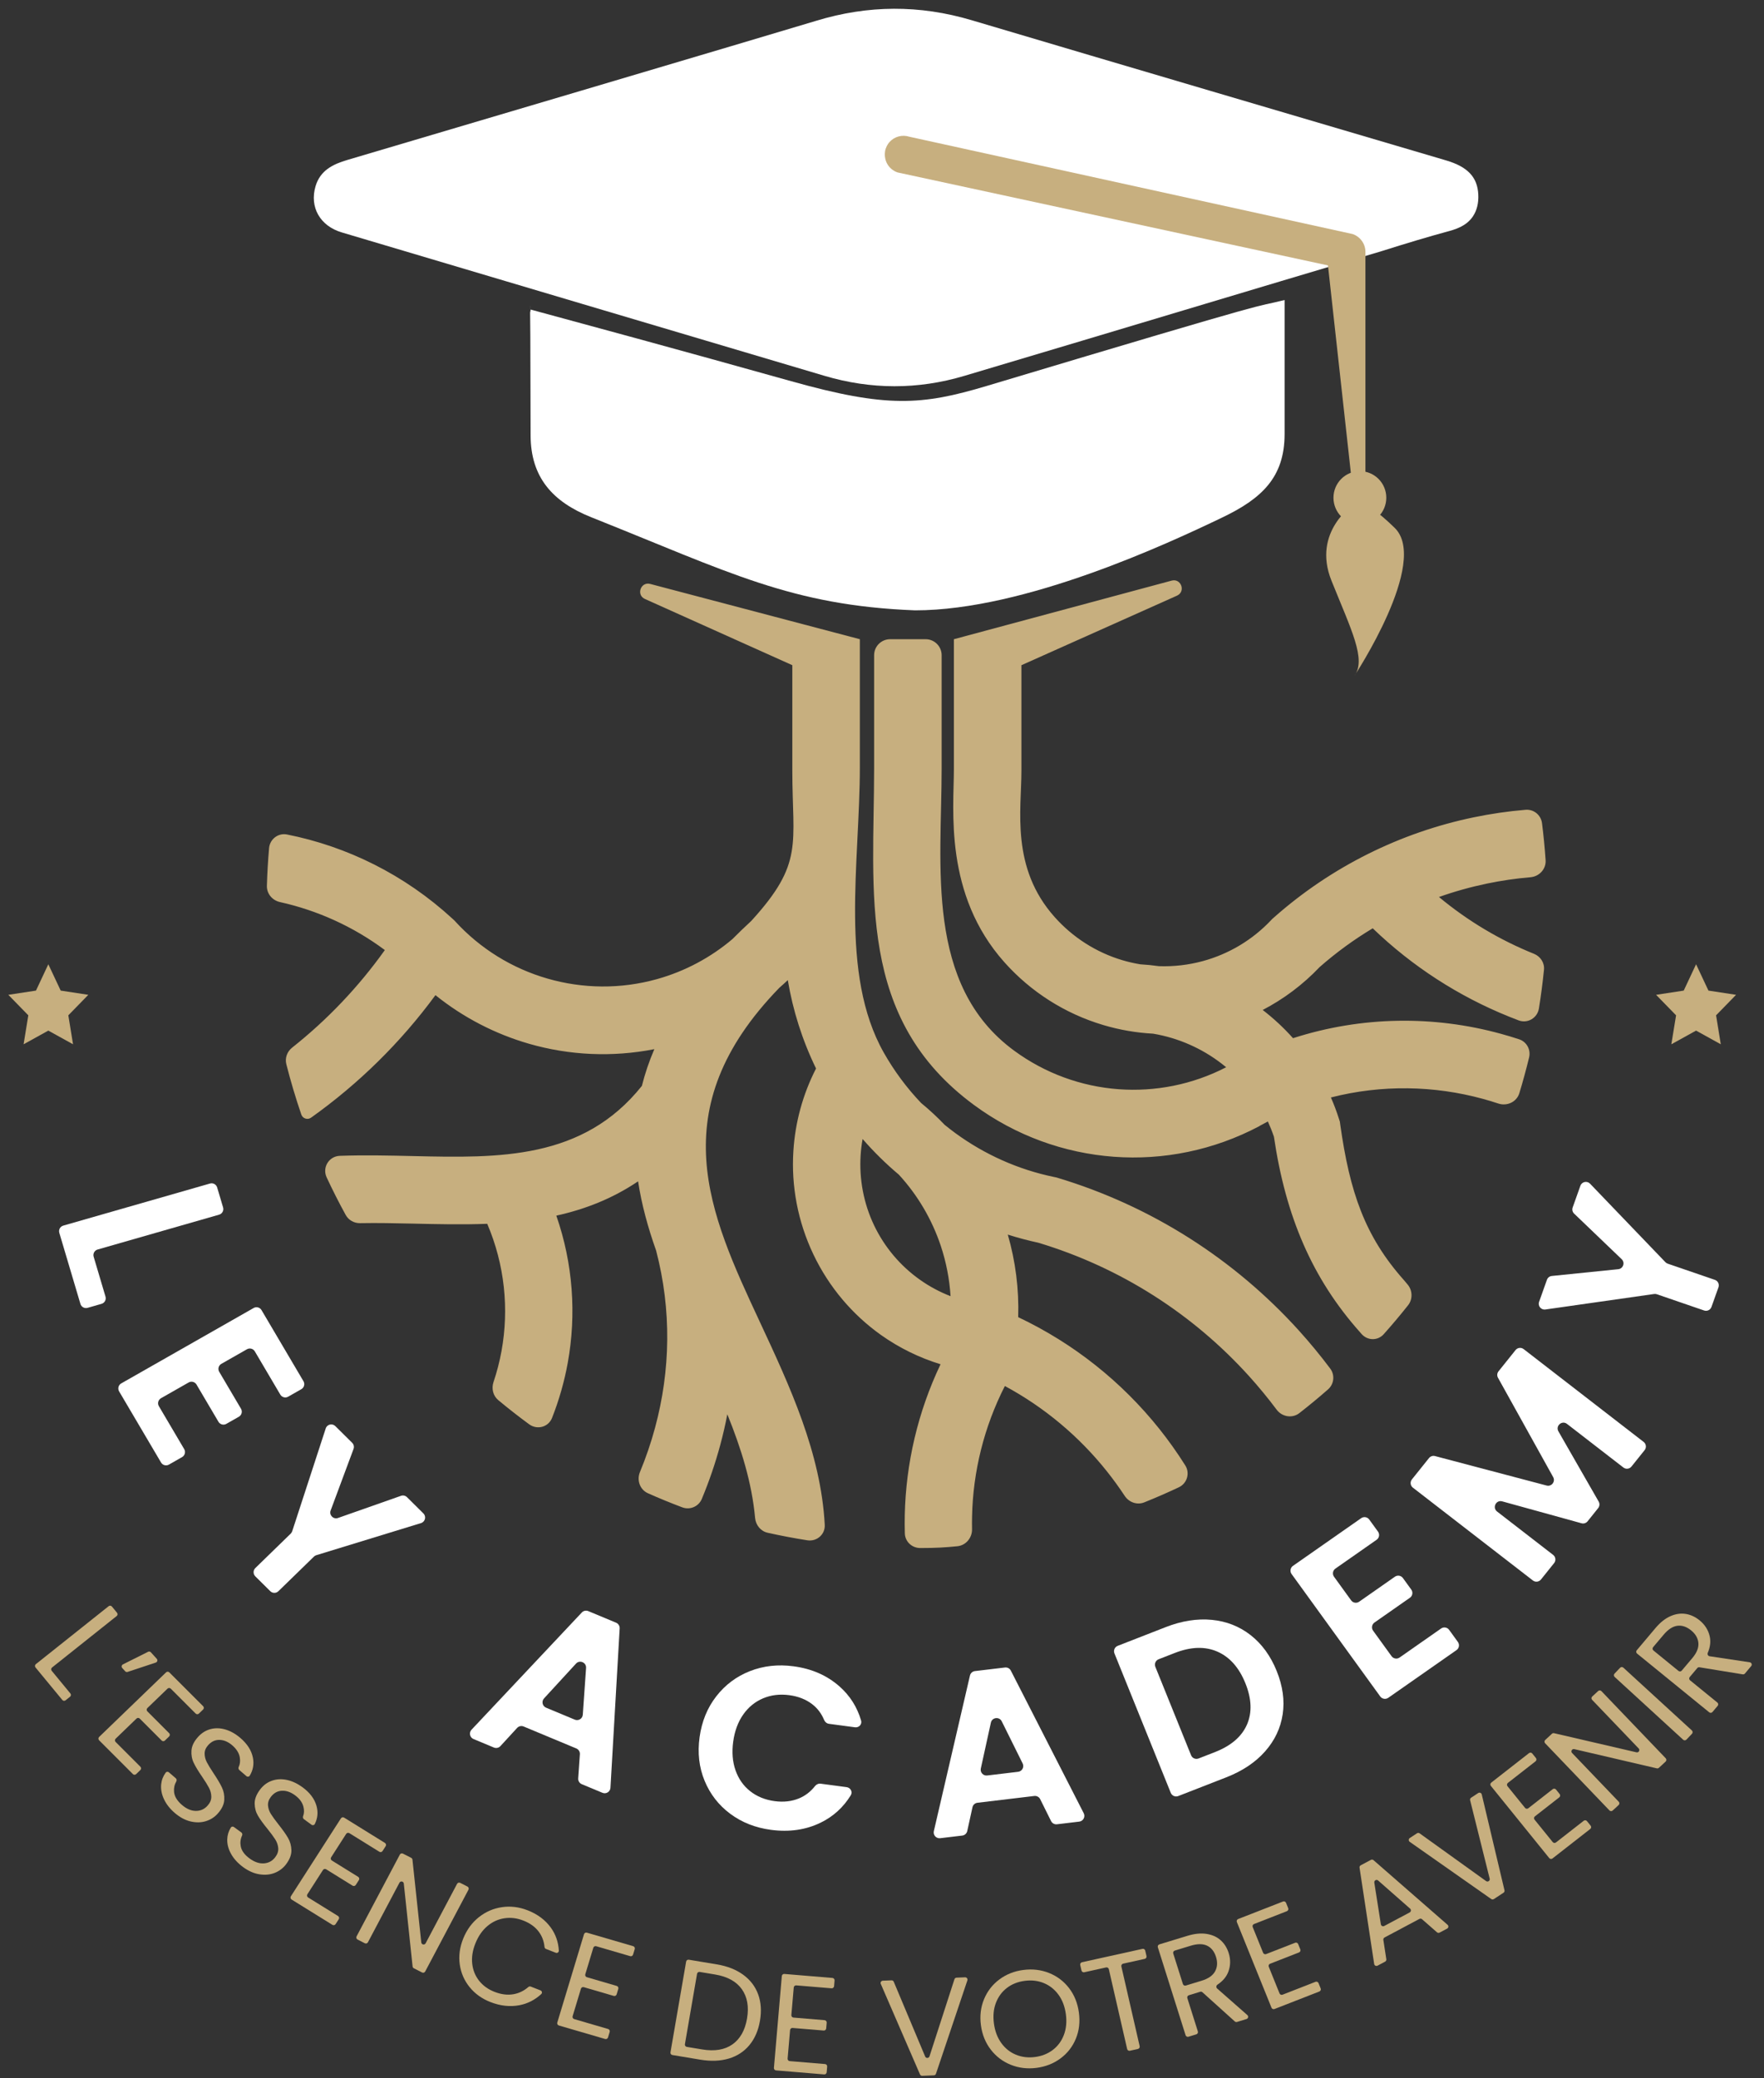 <svg width="152" height="179" viewBox="0 0 152 179" fill="none" xmlns="http://www.w3.org/2000/svg">
<rect x="0" y="0" width="152" height="179" fill="#333333" stroke="none"/>
<g clip-path="url(#clip0_241_2578)">
<path d="M79.26 110.228C80.077 110.809 80.968 111.288 81.907 111.65C81.814 110.164 81.528 108.702 81.062 107.306C80.31 105.059 79.09 102.965 77.454 101.184C76.337 100.245 75.293 99.218 74.329 98.111C74.244 98.574 74.189 99.045 74.158 99.515C74.03 101.565 74.411 103.643 75.315 105.542C76.222 107.442 77.59 109.046 79.26 110.228ZM82.195 55.06L100.958 50.014C101.778 49.794 102.193 50.962 101.418 51.309L88.014 57.3V66.398C88.014 69.767 87.073 74.744 90.886 79.004C92.427 80.73 94.433 82.032 96.718 82.712C97.226 82.862 97.739 82.978 98.255 83.064C98.794 83.095 99.33 83.148 99.857 83.224C101.139 83.27 102.413 83.12 103.638 82.789C105.861 82.186 107.92 80.976 109.555 79.232L109.618 79.164L109.749 79.049C114.728 74.635 120.69 71.709 126.981 70.404C128.458 70.097 129.951 69.88 131.455 69.754C132.161 69.695 132.783 70.204 132.872 70.908C133.005 71.961 133.108 73.023 133.182 74.094C133.234 74.855 132.64 75.498 131.879 75.563C130.622 75.67 129.374 75.852 128.14 76.108C126.735 76.4 125.348 76.785 123.993 77.267C126.473 79.329 129.239 80.975 132.191 82.164C132.741 82.39 133.1 82.939 133.041 83.53C132.928 84.653 132.783 85.766 132.605 86.869C132.473 87.69 131.632 88.187 130.853 87.893C130.577 87.789 130.303 87.682 130.03 87.571C125.702 85.826 121.706 83.257 118.284 79.963C116.677 80.927 115.145 82.041 113.709 83.302C112.266 84.822 110.604 86.061 108.803 86.997C109.744 87.721 110.621 88.535 111.417 89.428C117.329 87.523 123.549 87.462 129.32 89.047C129.85 89.191 130.378 89.35 130.901 89.523C131.552 89.739 131.92 90.419 131.759 91.086C131.507 92.123 131.227 93.15 130.919 94.164C130.689 94.922 129.858 95.305 129.106 95.056C128.672 94.912 128.235 94.78 127.795 94.659C123.569 93.5 119.05 93.418 114.681 94.534C114.941 95.126 115.173 95.739 115.372 96.367L115.452 96.616L115.484 96.856C116.304 102.67 117.595 106.485 120.989 110.285C121.016 110.314 121.14 110.464 121.295 110.65C121.721 111.16 121.742 111.914 121.329 112.435C120.655 113.285 119.957 114.114 119.235 114.922C118.71 115.51 117.825 115.49 117.31 114.893C117.269 114.845 117.231 114.802 117.199 114.765C113.07 110.138 110.784 104.785 109.772 97.917C109.62 97.468 109.444 97.028 109.25 96.603C109.017 96.723 108.788 96.844 108.558 96.972L108.513 97.007C104.58 99.087 100.233 99.956 95.977 99.641C91.711 99.326 87.528 97.831 83.939 95.19C73.776 87.718 75.321 76.88 75.321 66.124V56.439C75.321 55.678 75.938 55.06 76.7 55.06H79.76C80.522 55.06 81.139 55.678 81.139 56.439V66.169C81.139 74.569 79.678 84.835 87.372 90.491C90.055 92.466 93.189 93.587 96.385 93.823C99.535 94.055 102.747 93.433 105.656 91.93C105.527 91.822 105.396 91.718 105.264 91.618C103.557 90.303 101.537 89.405 99.362 89.039C97.931 88.963 96.495 88.719 95.082 88.3C91.73 87.306 88.805 85.412 86.565 82.907C81.314 77.039 82.194 69.72 82.194 66.261V55.06H82.195ZM76.152 90.67C77.052 92.257 78.133 93.712 79.37 95.01C80.088 95.6 80.766 96.228 81.398 96.891C81.705 97.14 82.016 97.38 82.335 97.615C84.849 99.449 87.737 100.747 90.829 101.384L91.019 101.423L91.079 101.44C99.238 103.885 106.391 108.499 111.912 114.599C112.864 115.652 113.768 116.749 114.622 117.886C115.039 118.442 114.956 119.222 114.434 119.68C113.632 120.384 112.808 121.065 111.965 121.721C111.352 122.198 110.47 122.048 110.005 121.426C109.254 120.422 108.456 119.453 107.616 118.524C102.802 113.206 96.573 109.184 89.465 107.045C88.575 106.854 87.7 106.619 86.839 106.346C87.504 108.64 87.811 111.038 87.736 113.458C92.531 115.727 96.67 119.039 99.896 123.08C100.698 124.085 101.446 125.138 102.134 126.231C102.554 126.899 102.29 127.777 101.575 128.114C100.598 128.574 99.606 129.007 98.599 129.411C97.981 129.659 97.282 129.411 96.915 128.855C96.433 128.122 95.917 127.413 95.371 126.728C92.987 123.74 90.01 121.232 86.587 119.389C84.788 122.917 83.842 126.764 83.76 130.627C83.751 130.99 83.751 131.354 83.758 131.719C83.773 132.464 83.231 133.119 82.489 133.191C81.456 133.293 80.681 133.344 79.291 133.344C78.58 133.344 77.988 132.793 77.968 132.083C77.953 131.558 77.951 131.034 77.962 130.511C78.058 126.056 79.089 121.622 81.045 117.515C79.201 116.951 77.471 116.097 75.918 114.997C73.459 113.25 71.435 110.878 70.088 108.052C68.741 105.226 68.171 102.158 68.364 99.146C68.517 96.692 69.171 94.271 70.317 92.039C69.137 89.616 68.323 87.05 67.883 84.424C67.644 84.653 67.397 84.875 67.149 85.091C56.956 95.586 61.137 104.56 65.447 113.809C68.071 119.435 70.733 125.149 71.067 131.348C71.112 132.172 70.382 132.806 69.568 132.679C68.414 132.498 67.272 132.28 66.144 132.028C65.544 131.894 65.121 131.368 65.065 130.756C64.786 127.697 63.853 124.735 62.671 121.823C62.502 122.714 62.299 123.596 62.062 124.47C61.637 126.048 61.106 127.598 60.474 129.114C60.2 129.772 59.456 130.09 58.788 129.839C57.788 129.463 56.803 129.059 55.833 128.627C55.142 128.319 54.852 127.504 55.141 126.805C55.66 125.552 56.098 124.269 56.449 122.966C57.775 118.052 57.878 112.842 56.536 107.722C55.838 105.753 55.287 103.768 54.983 101.758C52.751 103.263 50.385 104.172 47.937 104.713C49.377 108.848 49.68 113.221 48.921 117.399C48.626 119.017 48.173 120.605 47.568 122.139C47.255 122.931 46.286 123.191 45.6 122.688C44.69 122.02 43.801 121.326 42.934 120.604C42.483 120.229 42.337 119.607 42.524 119.051C42.819 118.175 43.049 117.281 43.215 116.374C43.873 112.754 43.492 108.94 41.983 105.416C39.87 105.499 37.724 105.449 35.575 105.4C34.056 105.367 32.536 105.332 31.03 105.361C30.517 105.371 30.036 105.105 29.789 104.656C29.207 103.598 28.66 102.519 28.148 101.42C27.749 100.565 28.341 99.594 29.284 99.561C31.402 99.486 33.546 99.535 35.687 99.584C42.981 99.749 50.221 99.909 55.31 93.537C55.57 92.496 55.924 91.441 56.383 90.373C52.741 91.088 49.042 90.904 45.585 89.908C42.674 89.068 39.928 87.655 37.521 85.721C34.517 89.81 30.892 93.367 26.802 96.275C26.503 96.488 26.083 96.352 25.964 96.005C25.477 94.584 25.046 93.138 24.672 91.668C24.537 91.139 24.74 90.584 25.169 90.244C28.189 87.853 30.884 85.029 33.161 81.837C30.421 79.797 27.334 78.416 24.125 77.703C23.465 77.556 22.977 76.98 22.997 76.305C23.028 75.214 23.092 74.131 23.186 73.057C23.254 72.279 23.97 71.729 24.735 71.882C29.913 72.914 34.86 75.342 38.984 79.131L39.151 79.284L39.178 79.314C41.373 81.73 44.156 83.424 47.175 84.293C50.206 85.168 53.469 85.218 56.61 84.34C59.039 83.662 61.242 82.473 63.106 80.897C63.621 80.38 64.159 79.859 64.731 79.332C69.296 74.332 68.273 72.753 68.273 66.351V57.299L55.57 51.594C54.798 51.247 55.21 50.083 56.028 50.299L74.091 55.06V66.078C74.091 74.281 72.311 83.871 76.152 90.67Z" fill="#C7AF7F"/>
<path d="M5.887 87.458L7.61 85.692L5.23 85.328L4.164 83.06L3.1 85.328L0.717 85.692L2.44 87.458L2.033 89.953L4.164 88.775L6.294 89.953L5.887 87.458Z" fill="#C7AF7F"/>
<path d="M147.87 87.458L149.593 85.692L147.213 85.328L146.147 83.06L145.083 85.328L142.7 85.692L144.424 87.458L144.016 89.953L146.147 88.775L148.277 89.953L147.87 87.458Z" fill="#C7AF7F"/>
</g>
<g clip-path="url(#clip1_241_2578)">
<path d="M45.721 26.664C50.06 27.841 58.485 30.118 68.164 32.833C76.389 35.14 79.407 34.929 85.025 33.244C111.694 25.251 107.431 26.657 110.691 25.842C110.691 28.218 110.691 33.322 110.691 37.379C110.691 41.119 108.718 42.947 105.332 44.571C100.653 46.816 88.315 52.574 78.856 52.574C68.164 52.162 62.817 49.283 50.943 44.553C47.602 43.221 45.731 41.105 45.721 37.507C45.699 20.759 45.621 28.253 45.721 26.664Z" fill="white"/>
<path d="M119.036 21.637C106.744 25.29 98.09 27.913 83.094 32.377C79.083 33.572 75.058 33.563 71.043 32.373C57.176 28.257 43.309 24.145 29.451 20.02C27.571 19.462 26.66 17.837 27.188 16.046C27.593 14.678 28.682 14.146 29.938 13.776C33.362 12.764 66.936 2.824 70.333 1.79C74.799 0.43 79.237 0.407 83.717 1.739C97.343 5.787 110.978 9.793 124.608 13.817C126.479 14.371 127.308 15.264 127.381 16.756C127.417 17.484 127.262 18.125 126.916 18.642C126.333 19.508 125.359 19.773 124.681 19.956C123.115 20.382 121.326 20.913 119.036 21.637Z" fill="white"/>
<path d="M117.105 45.054C116.777 45.013 116.695 44.303 116.695 43.411L114.428 22.863L77.334 14.852C77.229 14.815 76.697 14.623 76.41 14.041C76.374 13.968 76.114 13.423 76.323 12.796C76.428 12.485 76.601 12.288 76.642 12.242C77.056 11.77 77.726 11.573 78.368 11.78L116.559 20.162C117.214 20.391 117.656 21.005 117.656 21.701V43.85C117.651 44.738 117.574 44.986 117.105 45.054Z" fill="#C7AF7F"/>
<path d="M116.695 43.411C116.695 43.411 113.017 45.773 114.733 50.026C116.445 54.284 117.756 56.816 116.695 58.235C116.695 58.235 123.196 48.406 120.174 45.466C117.151 42.527 116.695 43.411 116.695 43.411Z" fill="#C7AF7F"/>
<ellipse cx="117.178" cy="42.875" rx="2.276" ry="2.289" fill="#C7AF7F"/>
</g>
<path d="M8.412 107.631C8.145 107.707 7.991 107.987 8.07 108.253L9.09 111.688C9.169 111.954 9.016 112.234 8.749 112.311L7.547 112.655C7.283 112.731 7.008 112.58 6.93 112.317L5.111 106.195C5.032 105.929 5.185 105.649 5.452 105.572L18.095 101.947C18.358 101.871 18.634 102.022 18.712 102.285L19.223 104.006C19.302 104.272 19.149 104.552 18.882 104.629L8.412 107.631Z" fill="white"/>
<path d="M21.957 116.405C21.819 116.169 21.517 116.089 21.279 116.224L19.074 117.479C18.831 117.617 18.749 117.927 18.891 118.168L20.766 121.346C20.908 121.587 20.826 121.897 20.583 122.035L19.502 122.65C19.265 122.785 18.963 122.705 18.824 122.469L16.933 119.264C16.794 119.029 16.492 118.948 16.255 119.084L13.875 120.439C13.632 120.577 13.55 120.887 13.691 121.127L15.872 124.824C16.014 125.064 15.931 125.374 15.689 125.513L14.555 126.158C14.318 126.293 14.016 126.213 13.877 125.978L10.264 119.853C10.122 119.612 10.204 119.302 10.447 119.164L21.856 112.669C22.094 112.534 22.396 112.614 22.534 112.849L26.148 118.974C26.29 119.215 26.207 119.525 25.965 119.663L24.831 120.308C24.594 120.444 24.292 120.363 24.153 120.128L21.957 116.405Z" fill="white"/>
<path d="M36.483 130.364C36.751 130.63 36.639 131.087 36.277 131.197L27.258 133.961C27.181 133.984 27.112 134.025 27.055 134.08L23.989 137.064C23.794 137.254 23.482 137.253 23.289 137.061L21.999 135.783C21.801 135.586 21.802 135.264 22.002 135.069L25.054 132.1C25.112 132.043 25.155 131.973 25.18 131.896L28.067 123.042C28.182 122.688 28.63 122.58 28.894 122.842L30.347 124.282C30.486 124.42 30.532 124.627 30.463 124.812L28.491 130.11C28.343 130.507 28.725 130.897 29.125 130.756L34.553 128.847C34.733 128.783 34.935 128.829 35.071 128.964L36.483 130.364Z" fill="white"/>
<path d="M49.967 151.106C49.982 150.892 49.859 150.692 49.661 150.609L45.12 148.717C44.926 148.636 44.702 148.686 44.56 148.84L43.119 150.407C42.977 150.562 42.753 150.611 42.559 150.53L40.802 149.798C40.48 149.664 40.391 149.249 40.63 148.994L50.134 138.897C50.277 138.745 50.498 138.698 50.691 138.778L53.09 139.778C53.285 139.86 53.408 140.056 53.396 140.268L52.602 153.995C52.583 154.339 52.229 154.56 51.911 154.428L50.128 153.685C49.93 153.602 49.806 153.403 49.822 153.189L49.967 151.106ZM49.528 148.127C49.844 148.259 50.195 148.042 50.219 147.701L50.5 143.674C50.533 143.202 49.953 142.952 49.633 143.3L46.879 146.297C46.644 146.552 46.734 146.963 47.055 147.097L49.528 148.127Z" fill="white"/>
<path d="M61.723 146.114C62.495 145.124 63.462 144.401 64.625 143.946C65.788 143.49 67.04 143.352 68.381 143.532C69.949 143.741 71.269 144.32 72.34 145.268C73.241 146.065 73.861 147.045 74.199 148.205C74.294 148.532 74.012 148.831 73.674 148.786L71.432 148.487C71.242 148.462 71.085 148.329 71.011 148.151C70.776 147.587 70.428 147.131 69.968 146.783C69.431 146.376 68.779 146.121 68.015 146.019C67.197 145.91 66.443 146.001 65.754 146.291C65.065 146.581 64.495 147.045 64.045 147.682C63.595 148.32 63.306 149.099 63.178 150.021C63.053 150.93 63.119 151.754 63.379 152.493C63.638 153.232 64.06 153.832 64.645 154.292C65.23 154.752 65.932 155.037 66.75 155.147C67.515 155.249 68.212 155.171 68.842 154.913C69.382 154.691 69.843 154.338 70.224 153.854C70.341 153.704 70.526 153.619 70.714 153.644L72.954 153.942C73.293 153.988 73.488 154.353 73.308 154.644C72.666 155.684 71.805 156.467 70.725 156.995C69.443 157.622 68.011 157.83 66.429 157.619C65.087 157.439 63.918 156.979 62.922 156.236C61.926 155.493 61.189 154.545 60.714 153.395C60.239 152.245 60.095 150.992 60.282 149.636C60.471 148.278 60.951 147.104 61.723 146.114Z" fill="white"/>
<path d="M89.63 154.976C89.536 154.787 89.333 154.677 89.123 154.702L84.224 155.287C84.013 155.312 83.84 155.468 83.795 155.676L83.345 157.724C83.299 157.932 83.127 158.088 82.916 158.113L81.014 158.34C80.669 158.381 80.389 158.068 80.467 157.731L83.579 144.328C83.627 144.123 83.798 143.969 84.007 143.944L86.598 143.636C86.806 143.611 87.007 143.718 87.102 143.904L93.382 156.187C93.54 156.497 93.341 156.87 92.996 156.911L91.076 157.14C90.866 157.165 90.663 157.055 90.569 156.866L89.63 154.976ZM87.731 152.619C88.074 152.578 88.273 152.21 88.119 151.9L86.318 148.271C86.108 147.848 85.483 147.925 85.382 148.386L84.515 152.334C84.441 152.67 84.721 152.978 85.062 152.938L87.731 152.619Z" fill="white"/>
<path d="M104.417 139.531C105.683 139.653 106.8 140.092 107.769 140.851C108.738 141.611 109.485 142.639 110.009 143.936C110.534 145.233 110.705 146.478 110.525 147.671C110.344 148.864 109.836 149.931 109.001 150.872C108.166 151.813 107.055 152.553 105.672 153.093L101.528 154.709C101.273 154.809 100.985 154.684 100.882 154.431L96.03 142.423C95.925 142.165 96.052 141.871 96.311 141.77L100.444 140.158C101.828 139.619 103.153 139.41 104.417 139.531ZM107.445 148.561C107.9 147.525 107.855 146.334 107.311 144.988C106.767 143.642 105.964 142.736 104.902 142.269C103.84 141.804 102.617 141.841 101.234 142.381L99.837 142.925C99.577 143.027 99.451 143.32 99.555 143.579L102.632 151.194C102.735 151.448 103.023 151.572 103.278 151.472L104.686 150.924C106.069 150.384 106.989 149.597 107.445 148.561Z" fill="white"/>
<path d="M115.07 135.116C114.841 135.276 114.787 135.593 114.951 135.819L116.424 137.852C116.584 138.073 116.891 138.125 117.115 137.968L120.196 135.815C120.42 135.659 120.728 135.711 120.888 135.932L121.607 136.925C121.771 137.151 121.718 137.468 121.489 137.628L118.435 139.762C118.206 139.922 118.153 140.239 118.317 140.465L119.907 142.66C120.067 142.881 120.375 142.933 120.599 142.776L124.176 140.276C124.4 140.12 124.708 140.171 124.868 140.392L125.622 141.434C125.786 141.66 125.733 141.977 125.504 142.137L119.624 146.246C119.4 146.402 119.092 146.351 118.932 146.13L111.293 135.584C111.129 135.358 111.183 135.041 111.412 134.881L117.292 130.772C117.516 130.616 117.823 130.668 117.984 130.889L118.738 131.93C118.902 132.157 118.849 132.473 118.62 132.633L115.07 135.116Z" fill="white"/>
<path d="M130.592 116.292C130.762 116.079 131.072 116.042 131.288 116.209L141.629 124.205C141.85 124.376 141.888 124.695 141.713 124.913L140.58 126.326C140.41 126.539 140.1 126.576 139.884 126.409L135.025 122.652C134.592 122.317 134.013 122.822 134.286 123.297L137.755 129.344C137.857 129.522 137.84 129.745 137.711 129.905L136.799 131.043C136.674 131.199 136.469 131.266 136.276 131.212L129.44 129.324C128.912 129.178 128.567 129.866 129.001 130.201L133.83 133.935C134.051 134.106 134.089 134.425 133.914 134.643L132.781 136.056C132.61 136.269 132.301 136.306 132.085 136.139L121.744 128.143C121.523 127.972 121.485 127.653 121.66 127.435L123.135 125.594C123.259 125.44 123.462 125.373 123.653 125.423L133.269 127.962C133.695 128.075 134.048 127.621 133.834 127.236L129.078 118.677C128.979 118.5 128.997 118.28 129.125 118.122L130.592 116.292Z" fill="white"/>
<path d="M136.179 102.139C136.304 101.788 136.754 101.692 137.011 101.96L143.505 108.723C143.56 108.781 143.628 108.824 143.704 108.85L147.767 110.244C148.031 110.335 148.169 110.623 148.076 110.885L147.473 112.578C147.381 112.836 147.099 112.972 146.84 112.883L142.765 111.484C142.69 111.459 142.61 111.451 142.532 111.462L133.162 112.798C132.79 112.852 132.494 112.49 132.621 112.136L133.296 110.239C133.36 110.057 133.524 109.929 133.716 109.91L139.443 109.326C139.867 109.282 140.046 108.762 139.738 108.467L135.638 104.538C135.496 104.402 135.447 104.195 135.513 104.009L136.179 102.139Z" fill="white"/>
<path d="M4.485 143.635C4.397 143.705 4.384 143.833 4.455 143.919L6.064 145.871C6.136 145.957 6.122 146.085 6.035 146.154L5.649 146.462C5.563 146.529 5.439 146.516 5.37 146.432L3.059 143.631C2.988 143.544 3.001 143.416 3.089 143.347L9.363 138.354C9.448 138.286 9.572 138.299 9.642 138.383L10.084 138.92C10.155 139.006 10.142 139.134 10.054 139.203L4.485 143.635Z" fill="#C7AF7F"/>
<path d="M12.762 142.281C12.843 142.24 12.94 142.259 13 142.325L13.508 142.887C13.605 142.994 13.56 143.166 13.423 143.211L10.998 144.015C10.923 144.04 10.84 144.019 10.787 143.96L10.533 143.68C10.445 143.582 10.474 143.426 10.592 143.367L12.762 142.281Z" fill="#C7AF7F"/>
<path d="M14.715 145.459C14.638 145.382 14.514 145.381 14.435 145.457L12.7 147.129C12.62 147.207 12.619 147.335 12.698 147.414L14.575 149.292C14.654 149.371 14.652 149.5 14.572 149.577L14.209 149.927C14.131 150.003 14.006 150.002 13.929 149.925L12.042 148.037C11.965 147.96 11.84 147.959 11.762 148.034L9.967 149.766C9.886 149.843 9.885 149.972 9.964 150.051L12.097 152.184C12.176 152.263 12.175 152.392 12.094 152.469L11.732 152.819C11.653 152.895 11.528 152.894 11.451 152.817L8.538 149.903C8.459 149.824 8.46 149.695 8.541 149.618L14.311 144.053C14.39 143.978 14.514 143.979 14.591 144.056L17.505 146.97C17.584 147.049 17.583 147.177 17.502 147.255L17.139 147.605C17.061 147.681 16.936 147.68 16.859 147.602L14.715 145.459Z" fill="#C7AF7F"/>
<path d="M14.127 154.974C13.925 154.541 13.846 154.113 13.889 153.69C13.926 153.329 14.055 152.996 14.277 152.691C14.342 152.602 14.47 152.593 14.553 152.665L15.15 153.178C15.229 153.245 15.241 153.362 15.19 153.452C15.031 153.73 14.967 154.032 14.999 154.358C15.037 154.745 15.263 155.117 15.678 155.474C16.074 155.814 16.474 155.986 16.877 155.988C17.279 155.99 17.616 155.838 17.889 155.532C18.102 155.293 18.209 155.041 18.208 154.775C18.207 154.51 18.141 154.252 18.009 154C17.876 153.749 17.68 153.431 17.418 153.048C17.093 152.578 16.852 152.18 16.695 151.854C16.537 151.529 16.471 151.174 16.498 150.788C16.523 150.403 16.709 150.015 17.056 149.626C17.361 149.284 17.719 149.057 18.131 148.946C18.543 148.835 18.973 148.845 19.422 148.977C19.87 149.109 20.303 149.353 20.717 149.709C21.316 150.223 21.674 150.791 21.794 151.412C21.901 151.964 21.808 152.478 21.518 152.955C21.458 153.055 21.322 153.07 21.234 152.994L20.619 152.465C20.541 152.398 20.528 152.285 20.572 152.193C20.683 151.96 20.713 151.69 20.663 151.383C20.6 151.006 20.383 150.658 20.011 150.338C19.663 150.039 19.3 149.883 18.923 149.872C18.546 149.86 18.215 150.012 17.932 150.33C17.729 150.558 17.63 150.8 17.633 151.057C17.635 151.313 17.699 151.562 17.825 151.802C17.951 152.042 18.144 152.359 18.407 152.754C18.726 153.23 18.965 153.634 19.122 153.965C19.28 154.296 19.348 154.656 19.324 155.044C19.302 155.433 19.114 155.824 18.762 156.22C18.489 156.526 18.151 156.742 17.746 156.87C17.341 156.998 16.902 157.007 16.429 156.897C15.956 156.787 15.5 156.543 15.06 156.165C14.64 155.804 14.328 155.407 14.127 154.974Z" fill="#C7AF7F"/>
<path d="M19.923 159.713C19.686 159.297 19.573 158.877 19.581 158.452C19.589 158.09 19.69 157.748 19.886 157.427C19.943 157.332 20.069 157.313 20.158 157.378L20.796 157.843C20.88 157.904 20.902 158.019 20.858 158.113C20.722 158.402 20.684 158.708 20.742 159.03C20.812 159.413 21.067 159.766 21.511 160.089C21.934 160.398 22.346 160.537 22.747 160.507C23.148 160.477 23.472 160.299 23.719 159.973C23.912 159.718 23.997 159.458 23.975 159.193C23.953 158.929 23.865 158.676 23.713 158.437C23.561 158.198 23.339 157.897 23.047 157.535C22.684 157.092 22.412 156.715 22.228 156.403C22.044 156.091 21.95 155.741 21.944 155.356C21.938 154.97 22.092 154.569 22.406 154.153C22.681 153.788 23.02 153.534 23.421 153.391C23.822 153.247 24.252 153.223 24.71 153.318C25.168 153.414 25.617 153.623 26.061 153.946C26.699 154.411 27.103 154.949 27.273 155.559C27.424 156.101 27.375 156.62 27.125 157.118C27.072 157.223 26.938 157.249 26.844 157.18L26.188 156.702C26.105 156.642 26.083 156.529 26.12 156.434C26.212 156.193 26.22 155.922 26.143 155.621C26.05 155.251 25.804 154.92 25.407 154.631C25.035 154.36 24.661 154.234 24.284 154.252C23.907 154.27 23.591 154.448 23.335 154.787C23.151 155.03 23.071 155.279 23.095 155.535C23.119 155.791 23.203 156.034 23.349 156.263C23.494 156.492 23.712 156.793 24.007 157.167C24.364 157.616 24.635 157.999 24.819 158.316C25.003 158.634 25.099 158.988 25.109 159.376C25.119 159.764 24.963 160.17 24.645 160.592C24.398 160.918 24.078 161.162 23.685 161.321C23.291 161.481 22.855 161.525 22.374 161.452C21.894 161.38 21.419 161.173 20.95 160.831C20.502 160.5 20.159 160.129 19.923 159.713Z" fill="#C7AF7F"/>
<path d="M30.103 157.905C30.01 157.848 29.888 157.875 29.829 157.967L28.533 159.984C28.472 160.078 28.501 160.204 28.596 160.263L30.863 161.668C30.958 161.727 30.986 161.852 30.926 161.946L30.655 162.367C30.596 162.459 30.474 162.487 30.381 162.429L28.103 161.017C28.01 160.959 27.888 160.987 27.829 161.079L26.487 163.167C26.427 163.261 26.455 163.386 26.55 163.445L29.126 165.041C29.221 165.1 29.249 165.226 29.189 165.32L28.918 165.741C28.859 165.833 28.737 165.86 28.644 165.803L25.126 163.623C25.031 163.564 25.003 163.438 25.063 163.344L29.378 156.629C29.437 156.537 29.559 156.509 29.652 156.567L33.17 158.747C33.265 158.805 33.293 158.931 33.233 159.025L32.962 159.446C32.903 159.538 32.781 159.565 32.688 159.508L30.103 157.905Z" fill="#C7AF7F"/>
<path d="M36.638 169.822C36.587 169.919 36.467 169.956 36.37 169.907L35.66 169.544C35.6 169.514 35.559 169.454 35.552 169.387L34.795 162.246C34.774 162.05 34.512 161.999 34.419 162.174L31.704 167.304C31.653 167.401 31.534 167.438 31.437 167.389L30.811 167.069C30.712 167.019 30.673 166.896 30.725 166.798L34.454 159.752C34.505 159.656 34.624 159.618 34.722 159.668L35.432 160.03C35.492 160.061 35.533 160.12 35.54 160.187L36.301 167.317C36.322 167.514 36.584 167.564 36.677 167.39L39.386 162.27C39.438 162.173 39.557 162.136 39.654 162.186L40.28 162.505C40.379 162.556 40.418 162.678 40.366 162.777L36.638 169.822Z" fill="#C7AF7F"/>
<path d="M41.262 165.143C41.853 164.675 42.516 164.387 43.253 164.28C43.989 164.172 44.723 164.262 45.455 164.546C46.314 164.881 46.982 165.377 47.458 166.034C47.88 166.617 48.112 167.279 48.154 168.023C48.162 168.163 48.021 168.258 47.891 168.208L47.048 167.879C46.975 167.851 46.926 167.782 46.919 167.704C46.871 167.206 46.704 166.767 46.419 166.387C46.109 165.975 45.669 165.658 45.095 165.435C44.545 165.22 44 165.154 43.462 165.236C42.922 165.317 42.435 165.54 42 165.907C41.564 166.272 41.221 166.766 40.969 167.388C40.721 168.002 40.628 168.59 40.69 169.149C40.752 169.708 40.95 170.199 41.286 170.622C41.622 171.044 42.065 171.362 42.615 171.576C43.187 171.799 43.729 171.867 44.241 171.779C44.713 171.698 45.141 171.491 45.524 171.16C45.582 171.11 45.663 171.093 45.735 171.121L46.573 171.448C46.705 171.5 46.743 171.669 46.639 171.765C46.093 172.27 45.465 172.59 44.755 172.726C43.952 172.88 43.119 172.789 42.26 172.454C41.529 172.169 40.932 171.742 40.469 171.172C40.005 170.601 39.721 169.949 39.617 169.214C39.513 168.479 39.613 167.734 39.917 166.979C40.224 166.223 40.672 165.612 41.262 165.143Z" fill="#C7AF7F"/>
<path d="M51.372 167.644C51.267 167.613 51.156 167.673 51.124 167.778L50.433 170.063C50.401 170.169 50.462 170.282 50.568 170.313L53.143 171.065C53.249 171.096 53.31 171.208 53.278 171.315L53.134 171.791C53.102 171.896 52.992 171.956 52.886 171.925L50.304 171.171C50.199 171.14 50.089 171.2 50.057 171.305L49.342 173.671C49.309 173.777 49.37 173.89 49.477 173.921L52.4 174.774C52.507 174.805 52.568 174.918 52.536 175.024L52.391 175.5C52.36 175.605 52.249 175.665 52.144 175.635L48.155 174.471C48.049 174.439 47.988 174.327 48.02 174.221L50.323 166.61C50.355 166.505 50.465 166.445 50.57 166.476L54.559 167.64C54.666 167.671 54.727 167.783 54.694 167.89L54.55 168.366C54.518 168.471 54.408 168.531 54.303 168.5L51.372 167.644Z" fill="#C7AF7F"/>
<path d="M64.04 170.102C64.65 170.547 65.08 171.109 65.328 171.789C65.577 172.469 65.629 173.228 65.484 174.069C65.339 174.909 65.035 175.608 64.573 176.165C64.111 176.722 63.517 177.108 62.794 177.322C62.07 177.537 61.252 177.568 60.341 177.416L57.937 177.016C57.827 176.998 57.754 176.894 57.773 176.785L59.122 168.969C59.14 168.861 59.243 168.788 59.352 168.806L61.758 169.207C62.67 169.358 63.43 169.657 64.04 170.102ZM63.109 176.102C63.774 175.635 64.194 174.895 64.369 173.882C64.545 172.862 64.397 172.017 63.924 171.348C63.452 170.68 62.679 170.256 61.608 170.078L60.293 169.859C60.185 169.841 60.082 169.914 60.063 170.022L59.017 176.083C58.998 176.193 59.072 176.296 59.181 176.315L60.493 176.533C61.572 176.714 62.444 176.569 63.109 176.102Z" fill="#C7AF7F"/>
<path d="M68.611 171.017C68.501 171.008 68.404 171.09 68.395 171.199L68.19 173.574C68.181 173.685 68.263 173.782 68.373 173.791L71.052 174.014C71.162 174.023 71.244 174.12 71.235 174.23L71.192 174.724C71.183 174.834 71.086 174.916 70.976 174.906L68.294 174.684C68.185 174.675 68.088 174.756 68.079 174.866L67.867 177.325C67.858 177.435 67.94 177.532 68.05 177.541L71.093 177.794C71.203 177.803 71.285 177.9 71.275 178.01L71.233 178.504C71.223 178.614 71.127 178.695 71.017 178.686L66.87 178.341C66.759 178.332 66.677 178.235 66.687 178.125L67.368 170.214C67.377 170.104 67.474 170.023 67.584 170.032L71.731 170.377C71.841 170.386 71.923 170.483 71.913 170.593L71.871 171.087C71.861 171.197 71.765 171.278 71.655 171.269L68.611 171.017Z" fill="#C7AF7F"/>
<path d="M83.159 170.322C83.299 170.317 83.401 170.453 83.357 170.586L80.65 178.631C80.624 178.71 80.552 178.764 80.469 178.767L79.467 178.808C79.385 178.812 79.308 178.764 79.275 178.688L75.896 170.892C75.84 170.763 75.931 170.619 76.072 170.613L76.821 170.582C76.904 170.579 76.981 170.627 77.013 170.704L79.718 177.144C79.79 177.315 80.035 177.305 80.093 177.128L82.241 170.491C82.266 170.411 82.339 170.356 82.423 170.352L83.159 170.322Z" fill="#C7AF7F"/>
<path d="M87.102 177.859C86.41 177.583 85.834 177.147 85.375 176.552C84.915 175.957 84.631 175.256 84.523 174.451C84.415 173.646 84.506 172.897 84.793 172.205C85.081 171.512 85.522 170.946 86.118 170.503C86.713 170.061 87.4 169.789 88.18 169.689C88.968 169.587 89.708 169.674 90.399 169.951C91.09 170.227 91.664 170.661 92.119 171.253C92.574 171.845 92.857 172.547 92.966 173.361C93.075 174.175 92.987 174.925 92.703 175.612C92.419 176.3 91.979 176.864 91.383 177.307C90.788 177.749 90.097 178.021 89.309 178.123C88.529 178.224 87.793 178.136 87.102 177.859ZM90.715 176.58C91.149 176.25 91.468 175.82 91.671 175.287C91.874 174.755 91.931 174.161 91.844 173.506C91.755 172.843 91.544 172.281 91.208 171.823C90.873 171.364 90.454 171.031 89.952 170.822C89.449 170.614 88.901 170.548 88.305 170.625C87.71 170.702 87.197 170.905 86.767 171.233C86.337 171.562 86.02 171.991 85.817 172.519C85.614 173.047 85.556 173.643 85.645 174.307C85.733 174.962 85.945 175.521 86.28 175.984C86.615 176.447 87.037 176.783 87.543 176.99C88.05 177.198 88.596 177.263 89.183 177.187C89.771 177.111 90.281 176.909 90.715 176.58Z" fill="#C7AF7F"/>
<path d="M98.444 167.872C98.551 167.848 98.657 167.915 98.682 168.022L98.791 168.494C98.816 168.603 98.747 168.71 98.639 168.734L96.778 169.146C96.67 169.17 96.602 169.278 96.626 169.386L98.202 176.254C98.227 176.362 98.159 176.47 98.05 176.494L97.361 176.647C97.254 176.671 97.147 176.604 97.123 176.496L95.546 169.622C95.521 169.515 95.415 169.448 95.308 169.471L93.428 169.887C93.321 169.911 93.215 169.844 93.19 169.737L93.081 169.264C93.056 169.156 93.125 169.048 93.233 169.024L98.444 167.872Z" fill="#C7AF7F"/>
<path d="M106.592 174.166C106.525 174.186 106.452 174.17 106.4 174.123L103.613 171.61C103.56 171.563 103.487 171.547 103.42 171.567L102.444 171.865C102.337 171.897 102.278 172.01 102.311 172.116L103.216 174.983C103.25 175.089 103.19 175.202 103.084 175.234L102.409 175.44C102.304 175.472 102.193 175.413 102.16 175.309L99.769 167.737C99.735 167.63 99.795 167.517 99.901 167.485L102.322 166.747C102.934 166.561 103.483 166.506 103.97 166.583C104.458 166.66 104.861 166.841 105.181 167.128C105.501 167.415 105.731 167.782 105.873 168.23C106.046 168.778 106.037 169.31 105.849 169.826C105.686 170.27 105.373 170.645 104.908 170.953C104.793 171.029 104.775 171.196 104.879 171.287L107.482 173.575C107.599 173.679 107.558 173.871 107.408 173.917L106.592 174.166ZM101.928 170.901C101.961 171.006 102.072 171.064 102.177 171.032L103.544 170.615C104.117 170.441 104.503 170.171 104.702 169.806C104.901 169.442 104.927 169.027 104.78 168.563C104.632 168.091 104.374 167.769 104.01 167.596C103.645 167.423 103.173 167.426 102.592 167.603L101.229 168.019C101.122 168.051 101.063 168.164 101.096 168.27L101.928 170.901Z" fill="#C7AF7F"/>
<path d="M108.056 165.733C107.952 165.773 107.901 165.891 107.943 165.994L108.84 168.211C108.881 168.312 108.996 168.362 109.098 168.322L111.601 167.345C111.703 167.305 111.818 167.355 111.859 167.457L112.046 167.918C112.088 168.022 112.037 168.139 111.933 168.18L109.439 169.153C109.335 169.193 109.285 169.311 109.327 169.414L110.254 171.708C110.295 171.81 110.411 171.859 110.513 171.82L113.355 170.71C113.457 170.67 113.572 170.72 113.613 170.821L113.8 171.283C113.841 171.386 113.791 171.504 113.687 171.544L109.82 173.053C109.718 173.093 109.603 173.043 109.562 172.942L106.577 165.562C106.535 165.459 106.586 165.341 106.69 165.301L110.556 163.792C110.658 163.752 110.773 163.802 110.814 163.904L111.001 164.366C111.043 164.469 110.992 164.586 110.888 164.627L108.056 165.733Z" fill="#C7AF7F"/>
<path d="M122.534 165.318C122.471 165.263 122.381 165.253 122.308 165.292L119.304 166.892C119.229 166.932 119.187 167.015 119.2 167.099L119.457 168.765C119.47 168.849 119.428 168.932 119.353 168.972L118.701 169.319C118.579 169.384 118.43 169.309 118.409 169.173L117.149 160.879C117.136 160.795 117.177 160.712 117.252 160.673L118.128 160.206C118.201 160.167 118.291 160.177 118.354 160.232L124.734 165.799C124.84 165.891 124.821 166.06 124.697 166.126L124.048 166.472C123.975 166.511 123.885 166.5 123.823 166.446L122.534 165.318ZM121.468 164.734C121.591 164.668 121.611 164.499 121.506 164.407L118.75 161.984C118.61 161.86 118.392 161.98 118.421 162.165L118.985 165.755C119.007 165.891 119.156 165.965 119.277 165.9L121.468 164.734Z" fill="#C7AF7F"/>
<path d="M127.375 154.449C127.491 154.373 127.648 154.435 127.68 154.57L129.638 162.824C129.658 162.905 129.624 162.991 129.554 163.037L128.723 163.583C128.654 163.628 128.565 163.627 128.498 163.58L121.475 158.654C121.36 158.573 121.362 158.401 121.48 158.323L122.1 157.916C122.169 157.87 122.259 157.872 122.326 157.921L128.053 162.034C128.204 162.143 128.408 162.004 128.363 161.823L126.677 155.068C126.657 154.986 126.691 154.899 126.762 154.852L127.375 154.449Z" fill="#C7AF7F"/>
<path d="M129.931 153.577C129.843 153.646 129.828 153.774 129.898 153.861L131.41 155.729C131.479 155.814 131.603 155.828 131.689 155.761L133.797 154.114C133.883 154.047 134.007 154.061 134.076 154.146L134.392 154.537C134.462 154.624 134.448 154.751 134.359 154.82L132.262 156.457C132.173 156.526 132.159 156.654 132.229 156.741L133.794 158.674C133.863 158.759 133.987 158.773 134.073 158.706L136.468 156.837C136.554 156.77 136.678 156.784 136.746 156.869L137.062 157.26C137.132 157.347 137.118 157.474 137.03 157.543L133.774 160.085C133.688 160.152 133.564 160.138 133.495 160.053L128.465 153.835C128.394 153.748 128.409 153.621 128.497 153.552L131.753 151.01C131.839 150.943 131.963 150.958 132.031 151.042L132.347 151.433C132.418 151.52 132.403 151.648 132.315 151.716L129.931 153.577Z" fill="#C7AF7F"/>
<path d="M143.532 151.455C143.609 151.536 143.606 151.664 143.523 151.74L142.945 152.275C142.896 152.32 142.828 152.338 142.763 152.323L135.653 150.667C135.459 150.622 135.325 150.857 135.463 151L139.483 155.197C139.561 155.277 139.557 155.406 139.475 155.482L138.962 155.955C138.882 156.03 138.758 156.026 138.682 155.947L133.14 150.162C133.063 150.082 133.067 149.953 133.149 149.877L133.728 149.342C133.776 149.297 133.844 149.279 133.909 149.294L141.012 150.942C141.205 150.987 141.339 150.752 141.201 150.609L137.189 146.421C137.111 146.34 137.115 146.211 137.197 146.135L137.71 145.662C137.79 145.588 137.915 145.591 137.99 145.67L143.532 151.455Z" fill="#C7AF7F"/>
<path d="M139.6 143.658C139.675 143.579 139.8 143.574 139.88 143.648L145.785 149.058C145.867 149.134 145.872 149.262 145.795 149.343L145.315 149.848C145.24 149.927 145.115 149.931 145.035 149.858L139.13 144.448C139.048 144.372 139.043 144.243 139.12 144.162L139.6 143.658Z" fill="#C7AF7F"/>
<path d="M150.355 144.157C150.309 144.211 150.239 144.237 150.17 144.225L146.436 143.616C146.366 143.605 146.296 143.631 146.251 143.685L145.601 144.455C145.529 144.54 145.541 144.668 145.628 144.739L147.981 146.654C148.068 146.725 148.08 146.853 148.008 146.938L147.559 147.47C147.489 147.553 147.365 147.565 147.28 147.496L141.062 142.435C140.975 142.365 140.963 142.237 141.036 142.151L142.65 140.237C143.059 139.753 143.488 139.412 143.939 139.214C144.389 139.017 144.828 138.953 145.256 139.021C145.683 139.089 146.08 139.273 146.449 139.572C146.898 139.938 147.187 140.389 147.316 140.922C147.426 141.381 147.373 141.863 147.155 142.37C147.101 142.496 147.176 142.645 147.312 142.666L150.773 143.187C150.928 143.21 150.997 143.394 150.896 143.513L150.355 144.157ZM144.633 143.93C144.718 143.999 144.842 143.987 144.912 143.904L145.826 142.821C146.209 142.368 146.382 141.935 146.346 141.522C146.309 141.109 146.1 140.748 145.72 140.438C145.333 140.123 144.938 139.991 144.537 140.042C144.136 140.094 143.742 140.349 143.353 140.809L142.444 141.885C142.372 141.971 142.384 142.099 142.471 142.169L144.633 143.93Z" fill="#C7AF7F"/>
<defs>
<clipPath id="clip0_241_2578">
<rect width="148.875" height="136.469" fill="white" transform="translate(0.717 23.785)"/>
</clipPath>
<clipPath id="clip1_241_2578">
<rect width="100.347" height="57.576" fill="white" transform="translate(27.038 0.755)"/>
</clipPath>
</defs>
</svg>
